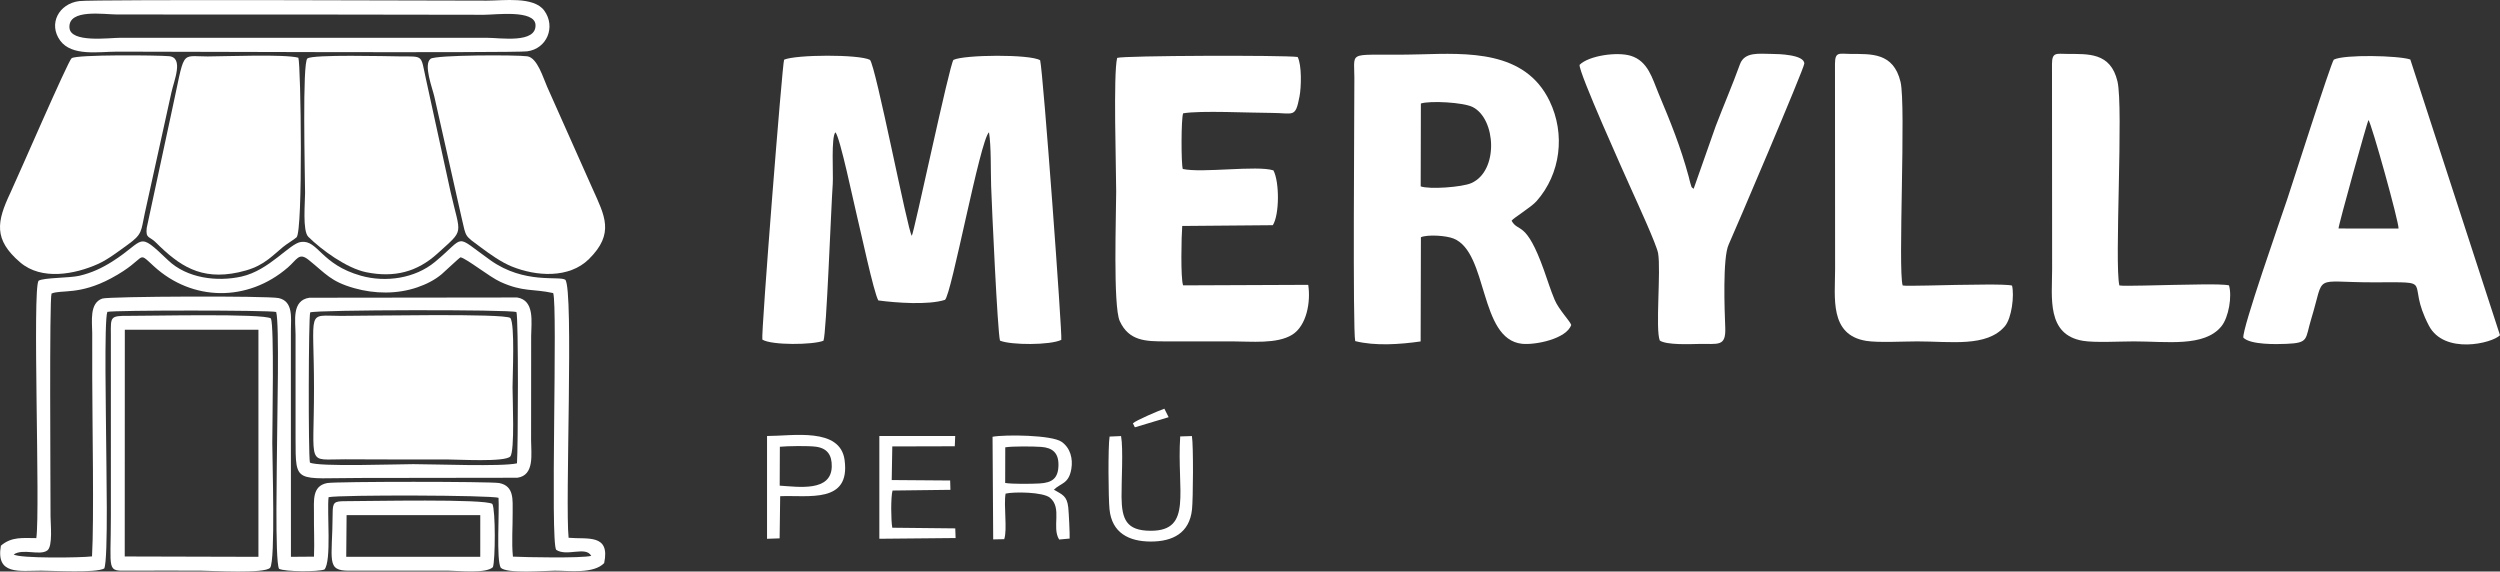 <svg xmlns:xlink="http://www.w3.org/1999/xlink" viewBox="0 0 20551.84 4698.41" style="shape-rendering:geometricPrecision; text-rendering:geometricPrecision; image-rendering:optimizeQuality; fill-rule:evenodd; clip-rule:evenodd" version="1.1" height="46.15mm" width="201.869mm" xml:space="preserve" xmlns="http://www.w3.org/2000/svg">
 <rect x="0" y="0" width="20551.84" height="4698.41" fill="#333333" stroke="none"/>
 <defs>
  <style type="text/css">
   
    .fil0 {fill:white}
   
  </style>
 </defs>
 <g id="Capa_x0020_1">
  <g id="_2096220418736">
   <path d="M6769.47 2801.07c24.45,-58.09 62.1,-1083.86 76.39,-1290.52 5.38,-77.69 -14.55,-386.04 22.05,-423.09 38.66,42.3 150.25,580.66 176.78,687.24 28.99,116.44 138.4,631.93 175.8,695.14 144.81,19.32 410.47,39.29 547.69,-4.73 53.43,-38.96 288.78,-1316.23 362.16,-1377.67 18.82,118.29 13.25,313.48 17.51,441.41 5.16,155.04 52.59,1200.51 72.83,1271.38 89.86,37.68 414.16,38.1 504.05,-6.38 9.1,-43.55 -148.7,-2193.54 -173.95,-2298.41 -80.82,-51.19 -625.31,-46.19 -712.62,-3.16 -31.17,31.54 -323.72,1421.77 -342.5,1446.03 -32.71,-34.51 -296.46,-1400.71 -344.07,-1446.23 -90.9,-46.52 -609.14,-43.8 -705.71,-1.34 -14.73,34.87 -189.95,2248.36 -178.87,2301.05 77.37,47.88 416.04,43.98 502.46,9.3z" class="fil0"></path>
   <path d="M11680.68 850.9c76.23,-24.55 348.73,-9.78 425.57,28.91 192.72,97.08 215.61,525.31 -10.87,625.42 -75.91,33.55 -344.29,53.17 -416.31,26.88l1.62 -681.21zm745.73 963.71c13.17,-21.9 159.77,-109.66 205.16,-161.06 198.16,-224.4 238.66,-550.77 106.92,-823.45 -201.38,-416.83 -671.47,-393.77 -1064.55,-383.32 -604.6,16.09 -540.49,-50.46 -540.09,191.97 0.42,258.07 -14.1,2078.34 6.94,2165.33 162.44,41.43 369.02,27.24 537.95,2.73l2.14 -856.7c55.5,-23.5 206.19,-14.05 268.27,10.81 286.56,114.79 208.13,826.38 562.14,865.16 108.51,11.88 366.31,-39.6 405.35,-155.06 -11.78,-33.69 -101.68,-125.16 -135.79,-205.46 -32.66,-76.85 -59.61,-163.66 -87.88,-242.93 -149.12,-418.1 -210.03,-306.55 -266.56,-408.02z" class="fil0"></path>
   <path d="M19224.36 1878.4c0.17,-31.41 236.72,-878.64 246.09,-891.89 25.33,28.86 250.79,838.31 247.36,892.17l-493.45 -0.29zm-782.28 897.72c60.4,58.98 269.32,54.03 352.52,50.66 189.39,-7.67 154.01,-36.92 205.46,-205.12 115.65,-378.14 3.55,-300.74 505.35,-300.73 538.03,0 261.1,-27.96 461.86,355.94 125.75,240.46 520.29,145.85 584.57,78.83l-737.31 -2266.73c-97.62,-32.6 -542.04,-42.71 -628.78,1.11 -20.88,18.63 -344.12,1030.73 -382.94,1147.22 -47.54,142.66 -374.5,1073.04 -360.74,1138.82z" class="fil0"></path>
   <path d="M9726.37 931.64c137.89,-24.64 558.24,-3.42 726.06,-3.4 182.65,0.03 196.08,45.67 230.65,-135.82 14.56,-76.43 19.32,-256.36 -15.39,-323.98 -111.41,-15.82 -1432.32,-11.95 -1483.74,7.5 -33.07,127.35 -8.11,905.92 -8.11,1098.92 0,187.69 -26.6,942.21 29.21,1064.31 75.75,165.68 215.12,167.48 379.76,167.31 182.65,-0.18 365.32,0 547.97,0 150.04,0 365.8,23.6 491.12,-55.51 117.49,-74.16 152.59,-268.09 130.67,-409.31l-1028.55 4.26c-21.46,-56.78 -13.93,-408.44 -7.22,-488.28l744.64 -6.4c55.03,-85.94 55.29,-356.71 4.89,-450.71 -135.05,-42.9 -584.93,23.75 -744.99,-11.42 -14.08,-44.2 -13.82,-418.3 3.03,-457.46z" class="fil0"></path>
   <path d="M423.69 2413.1c81.5,-33.64 228.71,14.65 489.68,-125.23 309.5,-165.89 200.29,-237.76 351.59,-99.07 314.43,288.2 769.21,296.79 1101.15,10.33 76.55,-66.06 90.85,-127.5 171.64,-62.3 143.17,115.55 181.84,177.52 374.11,231.99 168.71,47.79 352.82,50.28 519.14,-6.77 72.24,-24.79 141.49,-58.91 200.1,-108.22 29.21,-24.59 137.89,-129.11 154.93,-138.71 53.23,12.45 237.76,161.48 329.1,202.78 186.23,84.22 265.6,54.58 432.45,91.29 38.51,104.66 -25.76,2055.2 25.19,2111.25 88.05,57.39 243.92,-33.26 287.5,49.45 -84.2,19.84 -534.02,11.51 -643.7,6.05 -11.82,-117.87 -1.13,-243.95 -2.13,-363.98 -0.83,-100.8 14.49,-216.26 -110.01,-240.89 -67.44,-13.35 -1342.13,-13.45 -1414.39,-0.02 -128.01,23.79 -107.98,149.46 -109.11,252.36 -1.26,116.1 5.07,232.92 0.22,352.63l-189.45 1.42c0.04,-494.75 -0.65,-989.49 -0.44,-1484.25 0.05,-125.57 -0.04,-251.15 0.2,-376.73 0.2,-102.66 20.77,-238.37 -99.48,-265.75 -87.53,-19.93 -1398.76,-14.86 -1451.6,3.92 -106.79,37.96 -82.6,188.39 -82.17,284.66 0.53,121.73 -0.04,243.57 0.09,365.32 0.37,352.77 15.65,1171.56 -1.8,1469.27 -86.86,11.67 -599.85,18.14 -643.57,-16.03 78.33,-51.41 212.93,12.55 275.71,-32.51 47.04,-33.76 26.77,-219.85 26.8,-279.13 0.16,-269.21 -10.46,-1784.34 8.24,-1833.13zm458.6 150.83c46.45,-14.65 1334.38,-14.87 1388.12,0.67 27.94,96.03 7.49,898.58 7.4,1065.16 -0.07,140.55 -19.51,984.64 16.22,1046.17 49.97,25.09 318.57,25.5 372.66,5.93 60.49,-64.7 19.92,-478.11 34.57,-594.7 97.52,-20.44 1346.13,-17.12 1396.95,5.57 8.07,107.21 -19.7,512.77 18.49,574.57 52.7,50.86 358.07,24.02 445,24.02 119.99,0 318.18,27.23 405,-62.36 51.29,-243.65 -138.28,-193.88 -292.33,-208.15 -29.53,-274.92 43.03,-2038.96 -27.05,-2120.92 -49.39,-34.4 -335.37,38.84 -615.76,-160.62 -306.11,-217.75 -194.52,-202.48 -455.78,13.79 -164.18,135.89 -404.4,170.94 -608.27,113.65 -330.09,-92.77 -352.23,-294.7 -491.85,-277.94 -95.68,11.48 -260.19,233.66 -490.9,284.83 -201.59,44.72 -448,13.6 -602.47,-133.58 -259.3,-247.07 -182.34,-165.41 -458.63,9.35 -86.98,55.02 -170.63,93.96 -271.37,117.66 -80.63,18.96 -292.13,14.59 -334.89,40.62 -52.76,59.01 14.45,1877.44 -18.82,2116.01 -109.9,-0.13 -203.67,-13.69 -291.32,62.43 -42.89,243.53 152.64,205.23 330.5,205.23 103.07,0 448.07,20.51 519.07,-17.97 35.21,-72.06 15.78,-902.08 15.76,-1054.99 -0.02,-150.78 -17.78,-983.56 9.72,-1054.42z" class="fil0"></path>
   <path d="M13644.78 2799.58c56.32,38.13 248.82,29.35 322.21,27.92 157.08,-3.08 222.09,26.09 215.82,-133.44 -5.5,-140.22 -22.37,-574.43 27.93,-683.25 38.08,-82.36 622.4,-1451.45 621.94,-1488.38 -0.91,-74.47 -215.44,-78.8 -270.11,-79.23 -100.41,-0.77 -221.34,-18.99 -258.97,85.12 -61.88,171.15 -134.35,338.65 -199.33,508.77l-181.35 515.19c-23.77,-19.96 -12.84,-4.55 -25.8,-42.45 -5.85,-17.1 -9.38,-37.55 -14.29,-55.67 -67.27,-248.29 -148.05,-446.52 -248.66,-686.51 -50.66,-120.84 -85.25,-264.75 -227.6,-308.83 -112.06,-34.71 -344.57,-2.06 -421.17,74.09 -10.38,57.41 372.16,905.15 426.9,1027.49 40.62,90.78 206.3,450.45 218.48,521.64 24.45,143.01 -23.62,627.94 13.99,717.55z" class="fil0"></path>
   <path d="M4195.17 2613.73c-58.86,-39.1 -1154.7,-16.95 -1391.54,-16.98 -289.59,-0.04 -222.29,-69.45 -222.29,599.21 0,652.55 -65.22,578.74 256.54,579.78 91.33,0.3 182.66,0.67 273.99,0.96 186.55,0.58 372.83,1.05 559.39,0.25 90.52,-0.38 480.71,23.78 523.8,-24.72 38.03,-46.33 18.33,-476.34 18.33,-567.69 0,-94.68 20.85,-520.16 -18.21,-570.81z" class="fil0"></path>
   <path d="M2452.7 474.42c-114.34,-30.57 -594.66,-11 -745.03,-10.37 -234.23,0.97 -180.99,-69.2 -299.5,469.39l-202.06 940.37c-9.68,89.22 21.72,66.42 73.44,117.93 193.48,192.72 370.43,314.27 680.44,247.22 181.54,-39.28 242.2,-101.46 364.73,-206.94 29.45,-25.36 92.21,-61.76 113.12,-81.04 53.79,-49.6 36,-1419.03 14.85,-1476.55z" class="fil0"></path>
   <path d="M2526.9 480.7c-42.49,33.75 -19.97,938.18 -18.98,1105.58 0.46,76.58 -22.52,311.54 26.52,360.3 106.65,106.06 314.97,258.46 475.17,291.1 232.78,47.43 421.6,-2.8 587.89,-154.54 224.07,-204.46 189.8,-139.51 106.19,-507.12l-204.23 -935.97c-41.96,-191.64 -15.06,-174.97 -216.35,-176.57 -101.11,-0.79 -712.46,-17.54 -756.21,17.22z" class="fil0"></path>
   <path d="M588.38 478.92c-29.77,23.85 -444.38,981.75 -503.01,1105.95 -111.9,237 -140.7,383.37 81.17,572.61 174.93,149.2 448.57,98.42 640.4,11.94 81.5,-36.74 168.67,-104.73 242.22,-157.21 124.12,-88.57 109.26,-113.32 140.76,-257.5l218.76 -992.84c19.71,-94.73 105.61,-288.78 -19.35,-300.04 -91.83,-8.28 -761.31,-14.68 -800.95,17.09z" class="fil0"></path>
   <path d="M3539.78 483.24c-61.05,46.85 15.77,242.81 31.08,312.05l224.8 998.93c37.87,163.33 22.06,138.76 158.09,240.04 76,56.57 166.54,121.34 254.42,156.88 199.05,80.49 469.83,100.82 633.98,-61.96 211.89,-210.14 129.54,-354.16 28.82,-578.51l-372.97 -837.05c-32.61,-72.42 -80.07,-239.38 -163.79,-250.92 -89.24,-12.3 -752.26,-11.82 -794.43,20.54z" class="fil0"></path>
   <path d="M15641.27 2346.77c-39.68,-130.36 28.37,-1482.24 -17.36,-1673.31 -58.55,-244.64 -243.95,-228.65 -411.12,-230.16 -93.38,-0.83 -126.97,-20.35 -127.87,80.07l1.01 1690.79c0,231.29 -48.58,538.63 255.21,587.98 99.77,16.21 308.64,4.34 419.77,4.34 277.53,0 571.15,48.99 719.76,-123.57 58.25,-67.65 79.19,-255.2 59.92,-335.17 -51.76,-15.16 -379.46,-5.52 -460.03,-5.52 -61.42,0 -413.91,11.96 -439.3,4.55z" class="fil0"></path>
   <path d="M17422.68 2346.46c-41.48,-177.07 34.71,-1465.5 -15.58,-1677.56 -57.04,-240.57 -242.36,-224.08 -413.49,-225.67 -87.4,-0.81 -123.96,-15.78 -124.76,80.22l1.09 1690.71c0,230.29 -47.8,537.17 253.19,587.69 98.32,16.5 308.73,4.63 418.7,4.63 269.96,0 579.57,48.74 719.76,-124.01 60.34,-74.35 88.55,-247.14 62.36,-336.45 -69.6,-15.84 -368.46,-3.8 -462.46,-3.8 -61.74,0 -412.85,12.53 -438.8,4.24z" class="fil0"></path>
   <path d="M570.93 227.77c-10.36,-158.02 282.26,-108.59 394.7,-108.59l1506.93 0.12c334.88,0.56 669.74,0.94 1004.62,1.48 167.43,0.26 334.88,0.46 502.31,0.73 92.83,0.15 418.27,-44.05 422.88,83.93 5.57,154.13 -288.16,105.21 -400.04,105.21l-3013.86 0c-91.67,0 -409.22,43.94 -417.53,-82.88zm80.46 -218.8c-167.28,20.72 -256.43,187.25 -156.95,324.27 95.88,132.04 318.26,91.32 471.2,91.31 266.54,-0.02 3255.04,11.67 3367.37,-2.45 163.51,-20.58 237.82,-202.04 141.16,-334.89 -86.11,-118.33 -334.47,-81.93 -471.84,-81.93 -277.53,0.01 -3224.86,-11.93 -3350.93,3.7z" class="fil0"></path>
   <path d="M1026.09 2710.92l1098.4 -0.27 0 1866.89 -1099.08 -2.95 0.67 -1863.66zm1201.43 -92.67c-53.92,-43.51 -1018.76,-20.53 -1170.9,-21.66 -151.81,-1.11 -146.17,7.27 -145.18,154.07l0.08 1495.58c0,459.77 -39.03,446.66 145.29,445.26 197.74,-1.5 395.99,-0.17 593.78,-0.17 94.76,0 526.11,26.93 570.11,-24.17 44.61,-54.92 17.73,-887.93 17.73,-1025.97 0,-144.66 16.48,-953.95 -10.92,-1022.92z" class="fil0"></path>
   <path d="M2549.98 2568.23c46.91,-22.03 1642.55,-25.2 1695.58,-2.73 17.3,51.23 13.49,1120.63 4.4,1243.42 -121.56,28.49 -685.96,6.68 -852.69,6.68 -131.79,0 -784.18,23.58 -849.68,-13.05 -13.88,-76.19 -11.52,-1192.95 2.39,-1234.32zm-6.42 -120.65c-148.5,21.54 -114.06,193.09 -113.86,303.15l0.11 856.21c0.62,378.67 -5.76,322.32 533.65,322.32l1289.94 -1.82c143.75,-20.27 112.32,-198.9 112.59,-309.09l0.59 -856.21c0.23,-108.75 32.58,-292.83 -115.13,-316.64l-1707.88 2.08z" class="fil0"></path>
   <path d="M2849.3 4234.68l1098.91 0 -0.12 342.78 -1101.76 0 2.97 -342.78zm1198.29 -91.73c-54.87,-43.8 -1011.99,-23.02 -1210.52,-22.83 -91.65,0.09 -102.04,9.71 -102.46,102.48 -1.75,387.15 -57.73,470.41 137.29,468.97l810.77 -0.25c86.04,0 310.49,26.46 369.47,-28.8 20.24,-60.03 22.16,-469.81 -4.55,-519.57z" class="fil0"></path>
   <path d="M8263.95 3677.32c60.49,-9.87 228.3,-8.07 293.97,-3.59 95.6,6.52 144.88,50.19 143.43,150.18 -1.6,109.03 -52.15,144.51 -154.76,150.4 -65.05,3.74 -223.11,5.95 -283.33,-4.05l0.69 -292.93zm399.81 348.4c56.14,-55.96 122.11,-45.57 143.36,-170.6 14.38,-84.58 -7.85,-172.98 -80.38,-223.34 -81.53,-56.57 -464.68,-60.26 -567.25,-41.24l5.33 843.76 90.48 -1.9c27.33,-75.73 -5.81,-279.95 11.44,-374.52 69.01,-16.3 307.89,-13.91 365.19,34.06 101.9,85.29 12.45,242.73 74.97,343.31l86.32 -7.84c2.15,-34.3 -6.93,-218.06 -11.35,-256.53 -10.8,-94.34 -46.86,-103.63 -118.12,-145.17z" class="fil0"></path>
   <path d="M7335.35 3669.96l513.72 -1.35 3.33 -84.36 -623.58 0 0 844.75 626.92 -5.92 -2.75 -79.41 -517.64 -5.42c-10.86,-55.5 -13.29,-251.95 2.09,-305.73l475.88 -5.8 -2.3 -76.7 -480.44 -3.68 4.77 -276.39z" class="fil0"></path>
   <path d="M9121.55 3588.93c-13.39,84.48 -10.03,503.54 -0.58,598.2 19.26,192.89 158.43,264.32 338.26,264.76 181.48,0.44 319.1,-69.68 339.97,-263.54 9.19,-85.36 12.26,-526.19 -0.78,-603.66l-96.24 3.09c-29.25,451.32 104.69,776.47 -242.97,775.57 -200.17,-0.51 -237.1,-94.64 -239.38,-276.83 -1.54,-122.09 15.25,-396.77 -3.85,-501.72l-94.42 4.11z" class="fil0"></path>
   <path d="M6410.99 3672.63c62.18,-6.28 236.55,-8.7 297.22,-0.3 93.28,12.92 131.38,69.23 129.45,163.01 -4.28,208.04 -268.88,167.43 -428.04,157.07l1.37 -319.79zm2.71 406.45c232.84,-9.97 578.68,63.6 529.47,-297.79 -36.83,-270.52 -425.73,-197.04 -637.52,-197.04l0.01 845.03 103.42 -3.63 4.62 -346.56z" class="fil0"></path>
   <path d="M9607.08 3429.61l-35.1 -69.8c-44.72,15.61 -233.59,95.42 -258.6,120.36l16.03 32.61 277.67 -83.17z" class="fil0"></path>
  </g>
 </g>
</svg>
